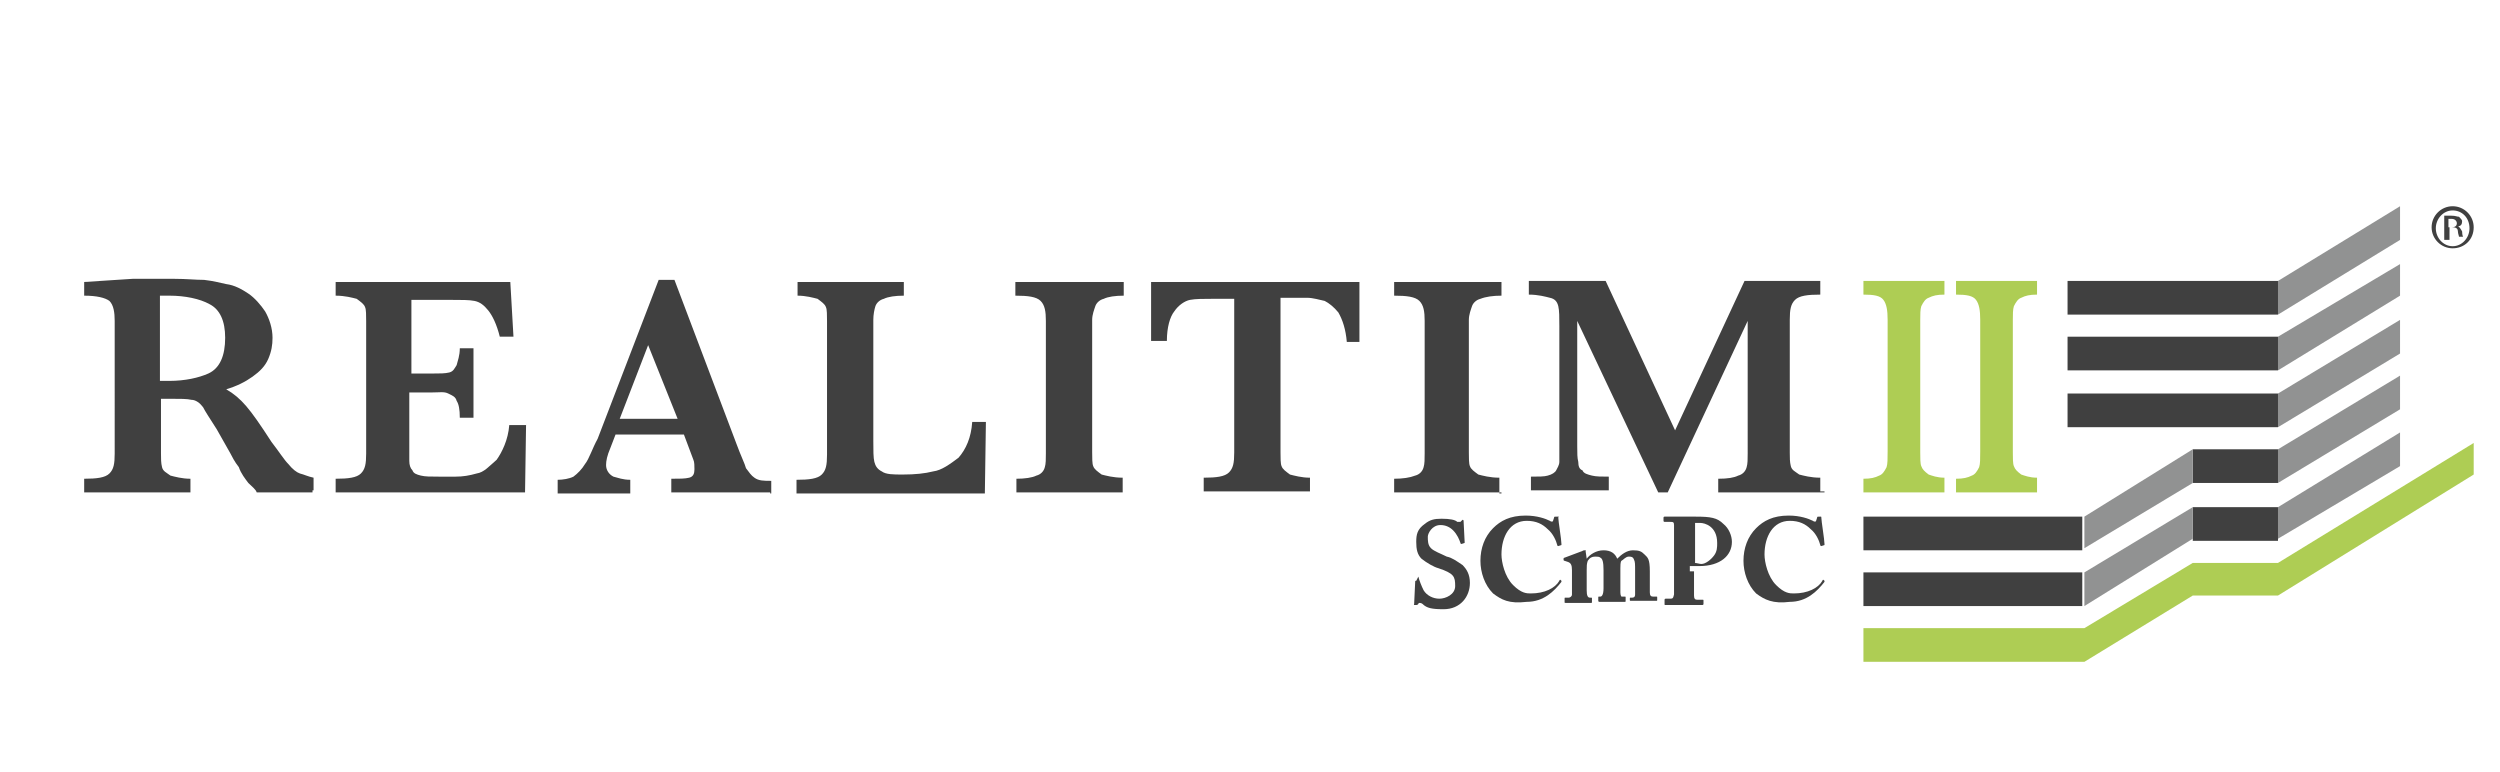 <?xml version="1.0" encoding="utf-8"?>
<!-- Generator: Adobe Illustrator 26.2.1, SVG Export Plug-In . SVG Version: 6.00 Build 0)  -->
<svg version="1.1" id="Layer_1" xmlns="http://www.w3.org/2000/svg" xmlns:xlink="http://www.w3.org/1999/xlink" x="0px" y="0px"
	 viewBox="0 0 237.6 73.4" style="enable-background:new 0 0 237.6 73.4;" xml:space="preserve">
<style type="text/css">
	.st0{fill:#AECD54;}
	.st1{fill:#404040;}
	.st2{fill:#919292;}
	.st3{fill:none;}
</style>
<path class="st0" d="M184.8,46.8h-7.7v-1.3c0.7,0,1.1-0.1,1.5-0.3c0.3-0.1,0.5-0.4,0.7-0.8c0.1-0.3,0.1-0.8,0.1-1.5V30.4
	c0-0.9-0.1-1.5-0.4-1.9s-0.9-0.5-1.9-0.5v-1.3h7.7V28c-0.7,0-1.1,0.1-1.5,0.3c-0.3,0.1-0.5,0.4-0.7,0.8c-0.1,0.3-0.1,0.8-0.1,1.3V43
	c0,0.5,0,1.1,0.1,1.3c0.1,0.3,0.3,0.5,0.7,0.8c0.3,0.1,0.8,0.3,1.5,0.3L184.8,46.8L184.8,46.8z"/>
<path class="st0" d="M193.6,46.8h-7.7v-1.3c0.7,0,1.1-0.1,1.5-0.3c0.3-0.1,0.5-0.4,0.7-0.8c0.1-0.3,0.1-0.8,0.1-1.5V30.4
	c0-0.9-0.1-1.5-0.4-1.9s-0.9-0.5-1.9-0.5v-1.3h7.7V28c-0.7,0-1.1,0.1-1.5,0.3c-0.3,0.1-0.5,0.4-0.7,0.8c-0.1,0.3-0.1,0.8-0.1,1.3V43
	c0,0.5,0,1.1,0.1,1.3c0.1,0.3,0.3,0.5,0.7,0.8c0.3,0.1,0.8,0.3,1.5,0.3L193.6,46.8L193.6,46.8z"/>
<g>
	<path class="st1" d="M29.7,46.8h-5.3c-0.1-0.3-0.4-0.5-0.8-0.9c-0.3-0.4-0.7-0.9-0.9-1.5c-0.4-0.5-0.7-1.1-0.8-1.3l-1.3-2.3
		c-0.7-1.1-1.1-1.7-1.3-2.1c-0.3-0.4-0.7-0.7-1.1-0.7c-0.4-0.1-1.1-0.1-2-0.1h-0.9v5.2c0,0.5,0,0.9,0.1,1.3c0.1,0.4,0.4,0.5,0.8,0.8
		c0.4,0.1,1.1,0.3,1.9,0.3v1.3H8v-1.3c1.2,0,2-0.1,2.4-0.5c0.4-0.4,0.5-0.9,0.5-1.9V30.5c0-0.8-0.1-1.5-0.5-1.9
		C10,28.3,9.2,28.1,8,28.1v-1.3l4.6-0.3c0.4,0,0.8,0,1.2,0s0.9,0,1.3,0c0.3,0,0.8,0,1.5,0c1.1,0,2,0.1,2.8,0.1
		c0.9,0.1,1.6,0.3,2.1,0.4c0.8,0.1,1.5,0.5,2.1,0.9s1.2,1.1,1.6,1.7c0.4,0.7,0.7,1.6,0.7,2.5c0,0.7-0.1,1.3-0.4,2
		c-0.3,0.7-0.8,1.2-1.5,1.7c-0.7,0.5-1.5,0.9-2.5,1.2c0.7,0.4,1.3,0.9,1.9,1.6s1.3,1.7,2.4,3.4c0.7,0.9,1.2,1.7,1.6,2.1
		c0.4,0.5,0.8,0.8,1.1,0.9c0.4,0.1,0.8,0.3,1.3,0.4v1.2H29.7z M21.4,32.1c0-1.6-0.5-2.7-1.5-3.2c-0.9-0.5-2.3-0.8-3.8-0.8
		c-0.3,0-0.4,0-0.5,0c-0.1,0-0.3,0-0.4,0v8.1h0.9c1.5,0,2.8-0.3,3.7-0.7C20.9,35,21.4,33.8,21.4,32.1z"/>
	<path class="st1" d="M50,40.2l-0.1,6.6H31.9v-1.3c1.2,0,2-0.1,2.4-0.5c0.4-0.4,0.5-0.9,0.5-1.9V30.5c0-0.5,0-1.1-0.1-1.3
		c-0.1-0.3-0.4-0.5-0.8-0.8c-0.4-0.1-1.1-0.3-2-0.3v-1.3h16.6l0.3,5.2h-1.3c-0.3-1.2-0.7-2-1.1-2.5s-0.8-0.8-1.3-0.9
		c-0.5-0.1-1.2-0.1-2.3-0.1h-3.7v7h2c0.7,0,1.2,0,1.6-0.1s0.5-0.4,0.7-0.7c0.1-0.4,0.3-0.9,0.3-1.6H45v6.6h-1.3
		c0-0.8-0.1-1.3-0.3-1.6c-0.1-0.4-0.4-0.5-0.8-0.7s-0.8-0.1-1.6-0.1h-2.1v4.8c0,0.8,0,1.3,0,1.7c0,0.4,0.1,0.7,0.3,0.9
		c0.1,0.3,0.4,0.4,0.8,0.5s0.9,0.1,1.7,0.1h1.6c0.7,0,1.3-0.1,2-0.3c0.7-0.1,1.2-0.7,1.9-1.3c0.5-0.7,1.1-1.9,1.2-3.3H50V40.2z"/>
	<path class="st1" d="M73.2,46.8h-9.4v-1.3c0.8,0,1.3,0,1.7-0.1S66,45,66,44.6c0-0.3,0-0.7-0.1-0.9l-0.9-2.4h-6.5l-0.5,1.3
		c-0.3,0.7-0.4,1.2-0.4,1.6c0,0.5,0.3,0.9,0.7,1.1c0.4,0.1,0.9,0.3,1.6,0.3v1.3h-6.9v-1.3c0.5,0,1.1-0.1,1.5-0.3
		c0.4-0.3,0.8-0.7,1.1-1.2c0.4-0.5,0.7-1.5,1.2-2.4l5.8-15.1h1.5L70,42.2c0.4,1.1,0.8,1.9,0.9,2.3c0.3,0.4,0.5,0.7,0.8,0.9
		c0.4,0.3,0.9,0.3,1.6,0.3v1.2H73.2z M64.4,39.8l-2.8-7l-2.7,7H64.4z"/>
	<path class="st1" d="M93.7,40.1l-0.1,6.8H75.7v-1.3c1.2,0,2-0.1,2.4-0.5c0.4-0.4,0.5-0.9,0.5-1.9V30.5c0-0.5,0-1.1-0.1-1.3
		c-0.1-0.3-0.4-0.5-0.8-0.8c-0.4-0.1-1.1-0.3-1.9-0.3v-1.3h10.1v1.3c-0.8,0-1.5,0.1-1.9,0.3c-0.4,0.1-0.7,0.4-0.8,0.7
		S83,29.9,83,30.4v11.5c0,0.9,0,1.6,0.1,2c0.1,0.4,0.3,0.7,0.7,0.9c0.4,0.3,1.1,0.3,2,0.3c1.2,0,2.1-0.1,2.9-0.3
		c0.8-0.1,1.6-0.7,2.4-1.3c0.7-0.8,1.2-1.9,1.3-3.4H93.7z"/>
	<path class="st1" d="M106.8,46.8H96.6v-1.3c0.8,0,1.5-0.1,1.9-0.3c0.4-0.1,0.7-0.4,0.8-0.8c0.1-0.3,0.1-0.8,0.1-1.3V30.5
		c0-0.9-0.1-1.5-0.5-1.9c-0.4-0.4-1.2-0.5-2.4-0.5v-1.3h10.3v1.3c-0.8,0-1.5,0.1-1.9,0.3c-0.4,0.1-0.7,0.4-0.8,0.7
		c-0.1,0.3-0.3,0.8-0.3,1.3V43c0,0.5,0,1.1,0.1,1.3c0.1,0.3,0.4,0.5,0.8,0.8c0.4,0.1,1.1,0.3,2,0.3V46.8z"/>
	<path class="st1" d="M129.5,32.5h-1.5c-0.1-1.2-0.4-2.1-0.8-2.8c-0.4-0.5-0.9-0.9-1.3-1.1c-0.5-0.1-1.1-0.3-1.7-0.3h-2.5v14.7
		c0,0.5,0,1.1,0.1,1.3c0.1,0.3,0.4,0.5,0.8,0.8c0.4,0.1,1.1,0.3,1.9,0.3v1.3h-10.1v-1.3c1.2,0,2-0.1,2.4-0.5
		c0.4-0.4,0.5-0.9,0.5-1.9V28.4h-2.1c-0.8,0-1.6,0-2.1,0.1c-0.5,0.1-1.1,0.5-1.5,1.1c-0.4,0.5-0.7,1.5-0.7,2.8h-1.5v-5.6h19.8v5.7
		H129.5z"/>
	<path class="st1" d="M142.7,46.8h-10.2v-1.3c0.8,0,1.5-0.1,2-0.3c0.4-0.1,0.7-0.4,0.8-0.8c0.1-0.3,0.1-0.8,0.1-1.3V30.5
		c0-0.9-0.1-1.5-0.5-1.9s-1.2-0.5-2.4-0.5v-1.3h10.2v1.3c-0.8,0-1.5,0.1-2,0.3c-0.4,0.1-0.7,0.4-0.8,0.7c-0.1,0.3-0.3,0.8-0.3,1.3
		V43c0,0.5,0,1.1,0.1,1.3c0.1,0.3,0.4,0.5,0.8,0.8c0.4,0.1,1.1,0.3,2,0.3v1.5H142.7z"/>
	<path class="st1" d="M173.4,46.8h-10.1v-1.3c0.9,0,1.5-0.1,1.9-0.3c0.4-0.1,0.7-0.4,0.8-0.8c0.1-0.3,0.1-0.8,0.1-1.3V30.5
		l-7.6,16.3h-0.9l-7.7-16.3v11.9c0,0.7,0,1.1,0.1,1.5c0,0.4,0.1,0.7,0.4,0.8c0.1,0.3,0.5,0.4,0.9,0.5c0.4,0.1,0.9,0.1,1.6,0.1v1.3
		h-7.4v-1.3c0.7,0,1.3,0,1.6-0.1c0.4-0.1,0.7-0.3,0.8-0.5s0.3-0.5,0.3-0.8c0-0.3,0-0.8,0-1.5V31c0-0.8,0-1.5-0.1-1.9
		c-0.1-0.4-0.3-0.7-0.8-0.8c-0.4-0.1-1.1-0.3-2-0.3v-1.3h7.3l6.6,14.2l6.6-14.2h7.2v1.3c-1.2,0-2,0.1-2.4,0.5
		c-0.4,0.4-0.5,0.9-0.5,1.9v12.6c0,0.5,0,0.9,0.1,1.3s0.4,0.5,0.8,0.8c0.4,0.1,1.1,0.3,2,0.3v1.3H173.4z"/>
</g>
<rect x="196.5" y="26.7" class="st1" width="20" height="3.2"/>
<polygon class="st2" points="228.1,19.6 228.1,22.8 216.5,29.9 216.5,26.7 "/>
<rect x="196.5" y="32" class="st1" width="20" height="3.2"/>
<polygon class="st2" points="228.1,25.1 228.1,28.1 216.5,35.2 216.5,32 "/>
<rect x="196.5" y="37.4" class="st1" width="20" height="3.2"/>
<polygon class="st2" points="228.1,30.4 228.1,33.6 216.5,40.6 216.5,37.4 "/>
<rect x="208.4" y="42.7" class="st1" width="8.1" height="3.2"/>
<polygon class="st2" points="228.1,35.7 228.1,38.9 216.5,45.9 216.5,42.7 "/>
<rect x="208.4" y="48.2" class="st1" width="8.1" height="3.2"/>
<polygon class="st2" points="228.1,41.1 228.1,44.3 216.5,51.2 216.5,48.2 "/>
<rect x="177.1" y="49.1" class="st1" width="20.8" height="3.2"/>
<polygon class="st2" points="208.4,45.9 198.1,52.1 198.1,49.1 208.4,42.7 "/>
<rect x="177.1" y="54.4" class="st1" width="20.8" height="3.2"/>
<polygon class="st2" points="208.4,51.2 198.1,57.6 198.1,54.4 208.4,48.2 "/>
<polygon class="st0" points="177.1,59.7 198.1,59.7 208.4,53.5 216.5,53.5 235.1,42.1 235.1,45.1 216.5,56.6 208.4,56.6 198.1,62.9 
	177.1,62.9 "/>
<rect x="48.2" y="19.6" class="st3" width="186.9" height="52.6"/>
<path class="st1" d="M233.1,19.6c1.1,0,2,0.9,2,2c0,1.2-0.9,2-2,2c-1.1,0-2-0.9-2-2S232,19.6,233.1,19.6L233.1,19.6z M233.1,20
	c-0.9,0-1.6,0.8-1.6,1.7c0,0.9,0.7,1.7,1.6,1.7s1.6-0.8,1.6-1.7C234.7,20.7,234,20,233.1,20L233.1,20z M232.7,22.8h-0.4v-2.3
	c0.1,0,0.4,0,0.7,0c0.4,0,0.5,0.1,0.7,0.1c0.1,0.1,0.3,0.3,0.3,0.4c0,0.3-0.1,0.5-0.4,0.5l0,0c0.1,0,0.3,0.3,0.4,0.5
	c0,0.4,0.1,0.5,0.1,0.5h-0.4c0-0.1-0.1-0.3-0.1-0.5s-0.1-0.4-0.5-0.4h-0.3V22.8z M232.7,21.6h0.3c0.3,0,0.5-0.1,0.5-0.4
	c0-0.1-0.1-0.4-0.5-0.4c-0.1,0-0.1,0-0.3,0V21.6z"/>
<g>
	<g>
		<path class="st1" d="M134.8,54.8L134.8,54.8c0.1,0.4,0.3,0.9,0.5,1.3c0.3,0.5,0.9,0.8,1.5,0.8s1.5-0.4,1.5-1.2
			c0-0.9-0.1-1.2-1.6-1.7c-0.4-0.1-1.1-0.5-1.6-0.9c-0.4-0.4-0.5-0.9-0.5-1.6s0.1-1.2,0.8-1.7c0.5-0.4,0.9-0.5,1.6-0.5
			c0.8,0,1.3,0.1,1.5,0.3c0.1,0,0.1,0,0.3,0l0.1-0.1l0.1-0.1c0.1,0,0.1,0.1,0.1,0.1l0.1,2c0,0,0,0,0,0.1l-0.3,0.1c0,0-0.1,0-0.1-0.1
			c-0.1-0.3-0.3-0.8-0.7-1.2c-0.3-0.3-0.7-0.5-1.2-0.5c-0.8,0-1.2,0.8-1.2,1.1c0,0.4,0,0.8,0.3,1.1c0.3,0.3,0.9,0.5,1.5,0.8
			c0.5,0.1,0.9,0.4,1.5,0.8c0.4,0.4,0.7,0.9,0.7,1.7c0,1.3-0.9,2.5-2.5,2.5c-1.1,0-1.6-0.1-2-0.5c-0.1-0.1-0.3-0.1-0.3-0.1
			c-0.1,0-0.1,0.1-0.1,0.1c-0.1,0.1-0.1,0.1-0.3,0.1s-0.1,0-0.1-0.1l0.1-2.1c0-0.1,0-0.1,0.1-0.1L134.8,54.8z"/>
		<path class="st1" d="M141.9,56.4c-0.8-0.8-1.2-2-1.2-3.1c0-1.2,0.4-2.3,1.2-3.1c0.7-0.7,1.6-1.2,3.1-1.2c1.1,0,1.9,0.3,2.3,0.5
			c0.1,0.1,0.3,0.1,0.3,0l0.1-0.3c0-0.1,0-0.1,0.3-0.1c0.3,0,0.1,0,0.1,0.1c0,0.3,0.3,2.1,0.3,2.5c0,0.1,0,0.1,0,0.1l-0.3,0.1
			c0,0-0.1,0-0.1-0.1c-0.1-0.4-0.4-1.1-0.9-1.5c-0.5-0.5-1.1-0.8-2-0.8c-1.6,0-2.4,1.5-2.4,3.2c0,0.7,0.3,2.1,1.1,2.9
			c0.8,0.8,1.3,0.8,1.7,0.8c1.3,0,2.3-0.5,2.7-1.2c0-0.1,0.1-0.1,0.1-0.1l0.1,0.1v0.1c-0.7,0.9-1.7,1.9-3.3,1.9
			C143.4,57.4,142.7,57,141.9,56.4z"/>
		<path class="st1" d="M150.3,52.4c0.1,0,0.1-0.1,0.3-0.1s0.1,0,0.1,0.1l0.1,0.7l0,0c0.3-0.4,0.9-0.8,1.6-0.8c0.7,0,1.1,0.3,1.3,0.8
			l0,0c0.4-0.4,0.9-0.8,1.5-0.8s0.8,0.1,1.1,0.4c0.3,0.3,0.5,0.4,0.5,1.6v0.8c0,0.4,0,1.1,0,1.2c0,0.3,0.1,0.4,0.3,0.4h0.3
			c0.1,0,0.1,0,0.1,0.1V57c0,0.1,0,0.1-0.1,0.1c-0.1,0-0.4,0-1.2,0c-0.7,0-1.1,0-1.2,0s-0.1,0-0.1-0.1v-0.1c0-0.1,0-0.1,0.1-0.1h0.1
			c0.1,0,0.3,0,0.3-0.3c0-0.3,0-0.7,0-1.1v-1.1c0-0.7,0-0.9-0.1-1.1c-0.1-0.3-0.3-0.3-0.5-0.3c-0.3,0-0.5,0.3-0.7,0.4
			c-0.1,0.1-0.1,0.5-0.1,0.7v2.3c0,0.3,0.1,0.4,0.1,0.4h0.3c0.1,0,0.1,0,0.1,0.1v0.3c0,0.1,0,0.1-0.1,0.1s-0.4,0-1.1,0
			c-0.8,0-1.2,0-1.3,0c0,0-0.1,0-0.1-0.1v-0.3c0-0.1,0-0.1,0.1-0.1h0.1c0.1,0,0.3-0.1,0.3-0.8v-1.7c0-0.8-0.1-1.1-0.3-1.2
			c-0.1-0.1-0.3-0.1-0.5-0.1c-0.3,0-0.5,0.1-0.7,0.4c-0.1,0.3-0.1,0.5-0.1,0.9v1.9c0,0.5,0.1,0.7,0.3,0.7h0.1c0.1,0,0.1,0,0.1,0.1
			v0.3c0,0.1,0,0.1-0.1,0.1s-0.4,0-1.2,0s-1.1,0-1.2,0s-0.1,0-0.1-0.1v-0.3c0-0.1,0-0.1,0.1-0.1h0.3c0.1,0,0.3-0.1,0.3-0.3
			s0-0.5,0-0.8v-1.5c0-0.5-0.1-0.7-0.4-0.8l-0.3-0.1c0,0-0.1,0-0.1-0.1v-0.1c0,0,0-0.1,0.1-0.1L150.3,52.4z"/>
		<path class="st1" d="M161,54.3c0,0.5,0,2.1,0,2.3c0,0.3,0.1,0.4,0.3,0.4h0.5c0.1,0,0.1,0,0.1,0.1v0.3c0,0,0,0.1-0.1,0.1
			s-0.5,0-1.9,0c-1.1,0-1.5,0-1.6,0s-0.1,0-0.1-0.1V57c0,0,0-0.1,0.1-0.1h0.3c0.4,0,0.4,0,0.5-0.4c0-0.1,0-1.9,0-3.2V52
			c0-0.8,0-2,0-2.1c0-0.3-0.1-0.3-0.4-0.3h-0.5c0,0-0.1,0-0.1-0.1v-0.3c0,0,0-0.1,0.1-0.1s0.5,0,1.7,0c0.3,0,0.9,0,1.2,0
			c1.5,0,2.1,0.1,2.7,0.7c0.5,0.4,0.8,1.1,0.8,1.7c0,1.3-1.1,2.3-3.1,2.3c-0.4,0-0.7,0-0.9,0v0.5H161z M161,53.5
			c0.3,0,0.5,0.1,0.7,0.1c0.4,0,0.9-0.4,1.2-0.8c0.3-0.4,0.3-0.8,0.3-1.2c0-1.6-1.2-1.9-1.6-1.9c-0.1,0-0.3,0-0.5,0V53.5z"/>
		<path class="st1" d="M166.9,56.4c-0.8-0.8-1.2-2-1.2-3.1c0-1.2,0.4-2.3,1.2-3.1c0.7-0.7,1.6-1.2,3.1-1.2c1.1,0,1.9,0.3,2.3,0.5
			c0.1,0.1,0.3,0.1,0.3,0l0.1-0.3c0-0.1,0-0.1,0.3-0.1c0.1,0,0.1,0,0.1,0.1c0,0.3,0.3,2.1,0.3,2.5c0,0.1,0,0.1,0,0.1l-0.3,0.1
			c0,0-0.1,0-0.1-0.1c-0.1-0.4-0.4-1.1-0.9-1.5c-0.5-0.5-1.1-0.8-2-0.8c-1.6,0-2.4,1.5-2.4,3.2c0,0.7,0.3,2.1,1.1,2.9
			c0.8,0.8,1.3,0.8,1.7,0.8c1.3,0,2.3-0.5,2.7-1.2c0-0.1,0.1-0.1,0.1-0.1l0.1,0.1v0.1c-0.7,0.9-1.7,1.9-3.3,1.9
			C168.5,57.4,167.7,57,166.9,56.4z"/>
	</g>
</g>
</svg>
